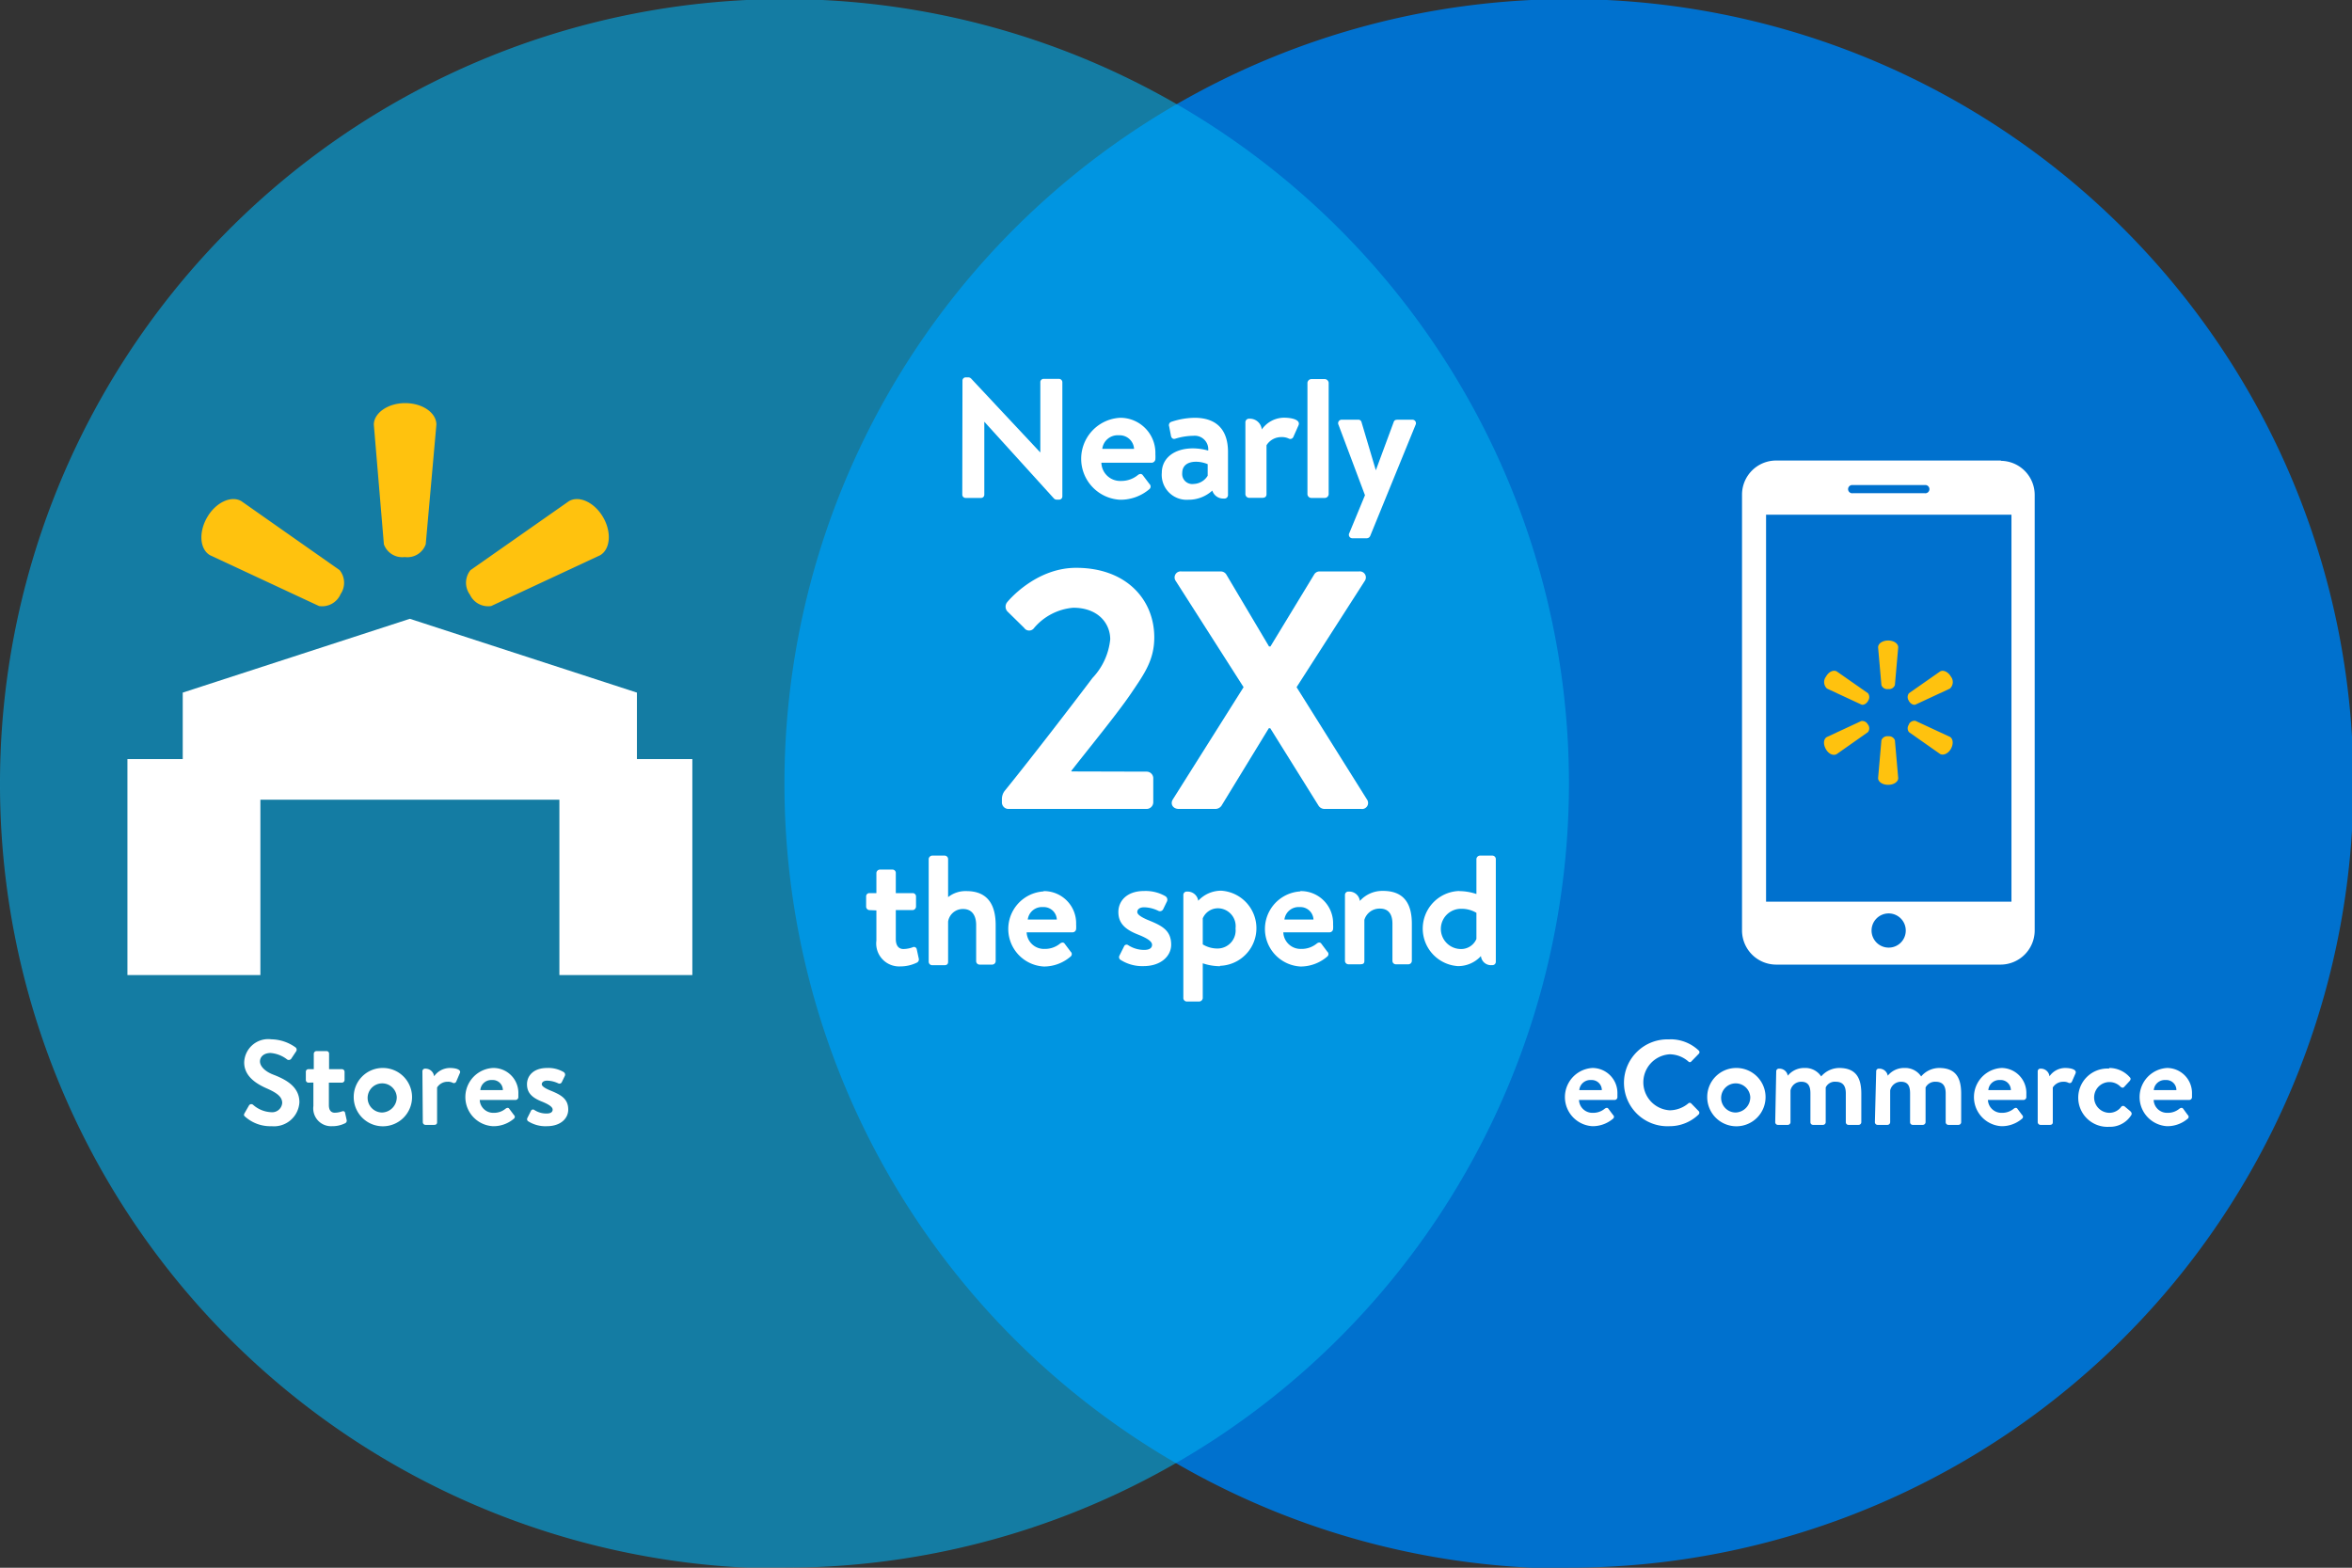 <svg id="Layer_1" data-name="Layer 1" xmlns="http://www.w3.org/2000/svg" xmlns:xlink="http://www.w3.org/1999/xlink" width="233.86" height="155.91" viewBox="0 0 233.86 155.91">
  <rect x="0" y="0" width="233.86" height="155.91" fill="#333333" stroke="none"/>
  <defs>
    <clipPath id="clip-path">
      <rect width="233.86" height="155.91" style="fill: none"/>
    </clipPath>
    <clipPath id="clip-path-3">
      <rect x="-9" y="-7" width="173.91" height="163.91" style="fill: none"/>
    </clipPath>
  </defs>
  <title>graphic1</title>
  <g style="clip-path: url(#clip-path)">
    <g style="clip-path: url(#clip-path)">
      <path d="M155.91,155.91A78,78,0,1,0,78,78a78,78,0,0,0,78,78" style="fill: #0071ce"/>
      <g style="opacity: 0.6">
        <g style="clip-path: url(#clip-path-3)">
          <path d="M78,155.91A78,78,0,1,0,0,78a78,78,0,0,0,78,78" style="fill: #00aeef"/>
        </g>
      </g>
    </g>
    <g>
      <path d="M95.7,37.84a.32.32,0,0,1,.32-.31h.25a.4.4,0,0,1,.29.12L103.44,45h0V38a.32.32,0,0,1,.32-.32h1.55a.34.34,0,0,1,.32.32V49.38a.32.32,0,0,1-.32.31h-.24a.38.38,0,0,1-.28-.12l-6.92-7.63h0V49.2a.32.32,0,0,1-.32.32H96a.33.33,0,0,1-.32-.32Z" style="fill: #fff"/>
      <path d="M111.31,41.55a3.49,3.49,0,0,1,3.57,3.61,4.36,4.36,0,0,1,0,.51.39.39,0,0,1-.37.35h-5a1.87,1.87,0,0,0,1.94,1.81,2.6,2.6,0,0,0,1.67-.57c.19-.16.39-.17.51,0l.66.87a.34.34,0,0,1,0,.51,4.44,4.44,0,0,1-2.91,1.06,4.08,4.08,0,0,1,0-8.15Zm1.45,3.09a1.43,1.43,0,0,0-1.51-1.35,1.54,1.54,0,0,0-1.65,1.35Z" style="fill: #fff"/>
      <path d="M118.63,44.59a5.71,5.71,0,0,1,1.5.22,1.34,1.34,0,0,0-1.47-1.47,6.27,6.27,0,0,0-1.8.29c-.26.08-.41-.1-.44-.34l-.17-.88a.35.35,0,0,1,.25-.47,7.55,7.55,0,0,1,2.28-.39c2.26,0,3.32,1.27,3.32,3.39v4.29a.35.35,0,0,1-.4.35,1.14,1.14,0,0,1-1.16-.79,3.5,3.5,0,0,1-2.38.91A2.48,2.48,0,0,1,115.52,47C115.52,45.65,116.65,44.59,118.63,44.59Zm.05,3.54a1.69,1.69,0,0,0,1.4-.82V46.16a3.05,3.05,0,0,0-1.15-.24c-.89,0-1.38.42-1.38,1.12A1,1,0,0,0,118.68,48.13Z" style="fill: #fff"/>
      <path d="M123.83,42a.36.36,0,0,1,.4-.36,1.19,1.19,0,0,1,1.23,1.07,2.73,2.73,0,0,1,2.18-1.17c.93,0,1.69.25,1.47.76l-.51,1.15a.33.33,0,0,1-.45.17,1.53,1.53,0,0,0-.73-.15,1.72,1.72,0,0,0-1.49.81v4.86c0,.28-.18.37-.43.37h-1.3a.38.38,0,0,1-.37-.37Z" style="fill: #fff"/>
      <path d="M130,38.07a.41.41,0,0,1,.37-.37h1.37a.41.41,0,0,1,.37.37V49.15a.39.39,0,0,1-.37.37h-1.37a.39.39,0,0,1-.37-.37Z" style="fill: #fff"/>
      <path d="M134.17,53l1.55-3.75-2.63-7a.35.35,0,0,1,.34-.51h1.62a.31.31,0,0,1,.32.22l1.43,4.81h0l1.78-4.81c.08-.22.25-.22.49-.22h1.35a.35.35,0,0,1,.33.51L136.24,53.3a.38.38,0,0,1-.33.23h-1.4A.35.35,0,0,1,134.17,53Z" style="fill: #fff"/>
    </g>
    <g>
      <path d="M114,76.74a.66.66,0,0,1,.67.64v2.4a.67.67,0,0,1-.67.67H100.26a.65.65,0,0,1-.64-.67v-.34a1.33,1.33,0,0,1,.27-.78c2.36-2.9,6.52-8.3,8.74-11.24a6.52,6.52,0,0,0,1.76-3.84c0-1.56-1.18-3.14-3.68-3.14a5.73,5.73,0,0,0-3.88,2,.6.6,0,0,1-1,0l-1.68-1.65a.71.71,0,0,1,0-.91s2.74-3.41,6.85-3.41c5,0,7.77,3.17,7.77,6.92,0,2.26-1,3.64-2.33,5.6s-4.09,5.33-5.91,7.66v.07Z" style="fill: #fff"/>
      <path d="M123.65,68.34,116.9,57.77a.6.6,0,0,1,.57-.94h3.92a.65.65,0,0,1,.54.3l4.25,7.16h.14l4.35-7.16a.61.61,0,0,1,.54-.3h3.92a.6.6,0,0,1,.57.94l-6.78,10.57,7,11.17a.6.6,0,0,1-.58.94h-3.64a.71.71,0,0,1-.58-.3l-4.82-7.73h-.14l-4.72,7.73a.76.76,0,0,1-.58.3h-3.64c-.61,0-.88-.5-.61-.94Z" style="fill: #fff"/>
    </g>
    <g>
      <path d="M86.44,90.51a.35.35,0,0,1-.32-.35v-1a.32.32,0,0,1,.32-.34h.7v-2a.36.36,0,0,1,.34-.34h1.27a.33.33,0,0,1,.32.34v2h1.67a.33.33,0,0,1,.34.34v1a.36.36,0,0,1-.34.35H89.07v2.87c0,.7.31,1,.76,1a2.78,2.78,0,0,0,.91-.17.28.28,0,0,1,.41.18l.2.93a.35.35,0,0,1-.2.42,3.75,3.75,0,0,1-1.64.37,2.28,2.28,0,0,1-2.37-2.57v-3Z" style="fill: #fff"/>
      <path d="M92.34,85.43a.37.37,0,0,1,.34-.34h1.25a.35.35,0,0,1,.34.34v3.79a2.77,2.77,0,0,1,1.83-.6C98.37,88.62,99,90.2,99,92v3.59a.35.35,0,0,1-.34.34H97.4a.34.34,0,0,1-.34-.34V92c0-1-.45-1.6-1.3-1.6a1.48,1.48,0,0,0-1.49,1.25v4c0,.2-.09.34-.37.34H92.68a.35.35,0,0,1-.34-.34Z" style="fill: #fff"/>
      <path d="M103.75,88.62A3.2,3.2,0,0,1,107,91.93a3.55,3.55,0,0,1,0,.46.36.36,0,0,1-.34.33h-4.58a1.72,1.72,0,0,0,1.78,1.65,2.37,2.37,0,0,0,1.53-.52c.17-.14.36-.16.47,0l.6.8a.31.31,0,0,1,0,.47,4.07,4.07,0,0,1-2.66,1,3.74,3.74,0,0,1,0-7.47Zm1.33,2.83a1.3,1.3,0,0,0-1.37-1.24,1.42,1.42,0,0,0-1.52,1.24Z" style="fill: #fff"/>
      <path d="M111.39,95.44a.32.32,0,0,1-.09-.39l.46-.92a.27.27,0,0,1,.42-.13,2.93,2.93,0,0,0,1.58.47c.54,0,.79-.2.79-.51s-.4-.62-1.35-1c-1.38-.53-2-1.18-2-2.26s.82-2.09,2.56-2.09a3.93,3.93,0,0,1,2.12.52.41.41,0,0,1,.16.5l-.4.82a.36.36,0,0,1-.45.14,3.36,3.36,0,0,0-1.43-.36c-.48,0-.68.23-.68.47s.36.49,1,.77c1.38.56,2.37,1,2.37,2.48,0,1.12-1,2.13-2.75,2.13A4,4,0,0,1,111.39,95.44Z" style="fill: #fff"/>
      <path d="M121.31,96.09a5.38,5.38,0,0,1-1.72-.29v3.46a.37.37,0,0,1-.34.34H118a.35.35,0,0,1-.34-.34V89a.33.33,0,0,1,.37-.33,1.06,1.06,0,0,1,1.11.91,3.1,3.1,0,0,1,2.29-1,3.74,3.74,0,0,1-.12,7.47Zm-1.72-2.17a2.79,2.79,0,0,0,1.48.41,1.8,1.8,0,0,0,1.78-2,1.78,1.78,0,0,0-1.68-2,1.64,1.64,0,0,0-1.58,1Z" style="fill: #fff"/>
      <path d="M129.27,88.62a3.2,3.2,0,0,1,3.28,3.31,3.55,3.55,0,0,1,0,.46.36.36,0,0,1-.34.33H127.6a1.72,1.72,0,0,0,1.78,1.65,2.37,2.37,0,0,0,1.53-.52c.17-.14.36-.16.47,0l.6.8a.31.31,0,0,1,0,.47,4.07,4.07,0,0,1-2.66,1,3.74,3.74,0,0,1,0-7.47Zm1.33,2.83a1.3,1.3,0,0,0-1.37-1.24,1.42,1.42,0,0,0-1.52,1.24Z" style="fill: #fff"/>
      <path d="M133.73,89a.33.33,0,0,1,.37-.33,1.05,1.05,0,0,1,1.11.93,3,3,0,0,1,2.31-1c2.27,0,2.86,1.53,2.86,3.26v3.7a.35.35,0,0,1-.34.34h-1.25a.34.34,0,0,1-.34-.34v-3.7c0-.93-.38-1.5-1.24-1.5a1.57,1.57,0,0,0-1.55,1.12v4.08c0,.26-.11.34-.45.34h-1.14a.35.35,0,0,1-.34-.34Z" style="fill: #fff"/>
      <path d="M145.08,88.62a5.49,5.49,0,0,1,1.72.29V85.43a.37.37,0,0,1,.34-.34h1.25a.35.35,0,0,1,.34.34V95.66a.33.33,0,0,1-.37.32,1,1,0,0,1-1.11-.9,3.07,3.07,0,0,1-2.29,1,3.74,3.74,0,0,1,.12-7.47Zm1.72,2.16a2.86,2.86,0,0,0-1.49-.4,2,2,0,0,0-.09,4,1.65,1.65,0,0,0,1.58-1Z" style="fill: #fff"/>
    </g>
    <g style="clip-path: url(#clip-path)">
      <path d="M200,89.67h-24.4V51.19H200Zm-12.2,4.57a1.7,1.7,0,1,1,1.69-1.7,1.69,1.69,0,0,1-1.69,1.7m-3.57-46h7.14a.41.41,0,1,1,0,.81h-7.14a.41.41,0,1,1,0-.81m14.74-2.44H176.59a3.39,3.39,0,0,0-3.38,3.38V92.54a3.4,3.4,0,0,0,3.38,3.39h22.34a3.4,3.4,0,0,0,3.38-3.39V49.21a3.39,3.39,0,0,0-3.38-3.38" style="fill: #fff"/>
    </g>
    <g>
      <path d="M158.27,106.21a2.49,2.49,0,0,1,2.55,2.57c0,.08,0,.27,0,.36a.28.28,0,0,1-.26.25H157a1.33,1.33,0,0,0,1.38,1.28,1.78,1.78,0,0,0,1.18-.41c.14-.1.28-.12.36,0l.47.63a.23.23,0,0,1,0,.36,3.13,3.13,0,0,1-2.06.75,2.9,2.9,0,0,1,0-5.79Zm1,2.2a1,1,0,0,0-1.06-1,1.1,1.1,0,0,0-1.18,1Z" style="fill: #fff"/>
      <path d="M166,103.36a4.07,4.07,0,0,1,2.9,1.11.22.22,0,0,1,0,.34l-.73.75a.19.19,0,0,1-.3,0,2.86,2.86,0,0,0-1.85-.71,2.79,2.79,0,0,0,0,5.57,2.92,2.92,0,0,0,1.84-.68.21.21,0,0,1,.3,0l.74.76a.24.24,0,0,1,0,.33A4.13,4.13,0,0,1,166,112a4.32,4.32,0,1,1,0-8.63Z" style="fill: #fff"/>
      <path d="M172.58,106.21a2.9,2.9,0,1,1-2.83,2.88A2.88,2.88,0,0,1,172.58,106.21Zm0,4.43a1.51,1.51,0,0,0,1.45-1.55,1.45,1.45,0,1,0-1.45,1.55Z" style="fill: #fff"/>
      <path d="M176.61,106.53a.26.26,0,0,1,.29-.25.83.83,0,0,1,.86.7,2.08,2.08,0,0,1,1.67-.77,1.88,1.88,0,0,1,1.65.84,2.39,2.39,0,0,1,1.79-.84c1.78,0,2.2,1.13,2.2,2.57v2.83a.27.27,0,0,1-.28.26h-1a.26.26,0,0,1-.26-.26v-2.87c0-.72-.27-1.16-1-1.16a1,1,0,0,0-1,.57s0,.28,0,.53v2.93a.27.27,0,0,1-.26.26h-1a.26.26,0,0,1-.26-.26v-2.87c0-.72-.21-1.16-.91-1.16a1.08,1.08,0,0,0-1.07.86v3.17a.27.27,0,0,1-.26.26h-1a.27.27,0,0,1-.26-.26Z" style="fill: #fff"/>
      <path d="M186.55,106.53a.25.25,0,0,1,.28-.25.84.84,0,0,1,.87.7,2.07,2.07,0,0,1,1.66-.77,1.9,1.9,0,0,1,1.66.84,2.37,2.37,0,0,1,1.79-.84c1.77,0,2.19,1.13,2.19,2.57v2.83a.27.27,0,0,1-.27.26h-1a.27.27,0,0,1-.27-.26v-2.87c0-.72-.26-1.16-1-1.16a1.06,1.06,0,0,0-1,.57s0,.28,0,.53v2.93a.28.28,0,0,1-.27.26h-1a.26.26,0,0,1-.27-.26v-2.87c0-.72-.2-1.16-.91-1.16a1.1,1.1,0,0,0-1.07.86v3.17a.27.27,0,0,1-.26.26h-1a.27.27,0,0,1-.26-.26Z" style="fill: #fff"/>
      <path d="M198.94,106.21a2.48,2.48,0,0,1,2.54,2.57c0,.08,0,.27,0,.36a.29.29,0,0,1-.26.25h-3.56a1.34,1.34,0,0,0,1.38,1.28,1.79,1.79,0,0,0,1.19-.41c.13-.1.28-.12.36,0l.47.63a.23.23,0,0,1,0,.36A3.09,3.09,0,0,1,199,112a2.9,2.9,0,0,1,0-5.79Zm1,2.2a1,1,0,0,0-1.07-1,1.09,1.09,0,0,0-1.17,1Z" style="fill: #fff"/>
      <path d="M202.61,106.53a.26.26,0,0,1,.29-.25.85.85,0,0,1,.88.76,1.9,1.9,0,0,1,1.54-.83c.66,0,1.2.18,1.05.54l-.36.82a.25.25,0,0,1-.33.12,1,1,0,0,0-.51-.11,1.22,1.22,0,0,0-1.06.57v3.46c0,.2-.13.26-.31.26h-.92a.28.28,0,0,1-.27-.26Z" style="fill: #fff"/>
      <path d="M209.72,106.21a2.73,2.73,0,0,1,2.06.94c.12.12.06.27-.06.39l-.51.55c-.12.14-.25.07-.35,0a1.54,1.54,0,0,0-1.11-.48,1.53,1.53,0,0,0,0,3.06,1.47,1.47,0,0,0,1.18-.62.25.25,0,0,1,.34,0l.54.45c.13.12.19.26.1.4a2.49,2.49,0,0,1-2.2,1.16,2.9,2.9,0,1,1,0-5.79Z" style="fill: #fff"/>
      <path d="M215.4,106.21a2.49,2.49,0,0,1,2.55,2.57c0,.08,0,.27,0,.36a.28.28,0,0,1-.26.25h-3.55a1.33,1.33,0,0,0,1.38,1.28,1.78,1.78,0,0,0,1.18-.41c.14-.1.28-.12.37,0l.46.63a.23.23,0,0,1,0,.36,3.11,3.11,0,0,1-2.06.75,2.9,2.9,0,0,1,0-5.79Zm1,2.2a1,1,0,0,0-1.07-1,1.1,1.1,0,0,0-1.18,1Z" style="fill: #fff"/>
    </g>
    <polygon points="63.33 79.53 18.17 79.53 18.17 68.88 40.75 61.54 63.33 68.88 63.33 79.53" style="fill: #fff"/>
    <rect x="12.67" y="75.49" width="13.22" height="21.48" style="fill: #fff"/>
    <rect x="55.62" y="75.49" width="13.22" height="21.48" style="fill: #fff"/>
    <g>
      <path d="M24.38,111.06c-.12-.1-.17-.17-.06-.36l.43-.75a.27.27,0,0,1,.41-.08,2.9,2.9,0,0,0,1.81.74,1,1,0,0,0,1.09-.92c0-.61-.52-1-1.52-1.44s-2.26-1.18-2.26-2.59a2.39,2.39,0,0,1,2.7-2.3,4.24,4.24,0,0,1,2.4.8.29.29,0,0,1,.07.39l-.46.69a.31.31,0,0,1-.42.14,3.08,3.08,0,0,0-1.66-.66c-.69,0-1.06.39-1.06.84s.45,1,1.42,1.35c1.16.46,2.5,1.16,2.5,2.71A2.53,2.53,0,0,1,27,112,3.75,3.75,0,0,1,24.38,111.06Z" style="fill: #fff"/>
      <path d="M30.67,107.67a.26.26,0,0,1-.26-.26v-.82a.25.25,0,0,1,.26-.26h.53v-1.54a.28.28,0,0,1,.27-.26h1a.25.25,0,0,1,.25.26v1.54H34a.26.26,0,0,1,.26.26v.82a.27.27,0,0,1-.26.26H32.7v2.23c0,.54.24.76.59.76a2.25,2.25,0,0,0,.71-.13c.16-.06.29,0,.31.14l.16.72a.28.28,0,0,1-.16.32A2.83,2.83,0,0,1,33,112a1.77,1.77,0,0,1-1.84-2v-2.34Z" style="fill: #fff"/>
      <path d="M38,106.21a2.9,2.9,0,1,1-2.83,2.88A2.88,2.88,0,0,1,38,106.21Zm0,4.43a1.51,1.51,0,0,0,1.45-1.55A1.45,1.45,0,1,0,38,110.64Z" style="fill: #fff"/>
      <path d="M42,106.53a.26.26,0,0,1,.29-.25.85.85,0,0,1,.87.76,1.94,1.94,0,0,1,1.55-.83c.66,0,1.2.18,1,.54l-.35.82a.25.25,0,0,1-.33.12,1,1,0,0,0-.51-.11,1.22,1.22,0,0,0-1.06.57v3.46c0,.2-.13.26-.31.26H42.3a.27.27,0,0,1-.26-.26Z" style="fill: #fff"/>
      <path d="M49,106.21a2.48,2.48,0,0,1,2.54,2.57c0,.08,0,.27,0,.36a.29.29,0,0,1-.27.25H47.7a1.34,1.34,0,0,0,1.38,1.28,1.79,1.79,0,0,0,1.19-.41c.13-.1.28-.12.36,0l.47.63a.23.23,0,0,1,0,.36A3.11,3.11,0,0,1,49,112a2.9,2.9,0,0,1,0-5.79Zm1,2.2a1,1,0,0,0-1.07-1,1.09,1.09,0,0,0-1.17,1Z" style="fill: #fff"/>
      <path d="M52.5,111.5a.25.25,0,0,1-.07-.3l.36-.72a.22.22,0,0,1,.33-.1,2.18,2.18,0,0,0,1.22.36c.42,0,.61-.15.61-.39s-.31-.48-1-.77c-1.07-.41-1.55-.91-1.55-1.75s.64-1.62,2-1.62a3,3,0,0,1,1.65.41.3.3,0,0,1,.11.38l-.31.64a.26.26,0,0,1-.34.1,2.7,2.7,0,0,0-1.11-.27c-.37,0-.53.18-.53.36s.28.38.8.6c1.06.43,1.83.81,1.83,1.92,0,.87-.74,1.65-2.13,1.65A3.19,3.19,0,0,1,52.5,111.5Z" style="fill: #fff"/>
    </g>
    <g style="clip-path: url(#clip-path)">
      <path d="M187.76,68.53a.62.62,0,0,0,.65-.4l.33-3.75c0-.38-.43-.68-1-.68s-1,.3-1,.68l.33,3.75a.61.61,0,0,0,.65.4Z" style="fill: #ffc20e"/>
      <path d="M185.73,69.71a.63.63,0,0,0,0-.77l-3.09-2.16c-.32-.19-.8,0-1.08.51a.88.88,0,0,0,.1,1.19l3.42,1.59c.21.08.5-.08.67-.37Z" style="fill: #ffc20e"/>
      <path d="M189.79,69.7c.17.29.46.45.67.37l3.42-1.59a.88.88,0,0,0,.1-1.19c-.28-.48-.76-.7-1.08-.51l-3.09,2.16a.63.63,0,0,0,0,.77Z" style="fill: #ffc20e"/>
      <path d="M187.76,73.22a.63.63,0,0,1,.65.4l.33,3.76c0,.37-.43.67-1,.67s-1-.3-1-.67l.33-3.76a.62.62,0,0,1,.65-.4Z" style="fill: #ffc20e"/>
      <path d="M189.79,72.05a.62.62,0,0,1,.67-.36l3.42,1.59c.32.18.37.71.1,1.19s-.76.69-1.08.51l-3.09-2.17a.62.62,0,0,1,0-.76Z" style="fill: #ffc20e"/>
      <path d="M185.73,72.05a.62.62,0,0,1,0,.76L182.62,75c-.32.18-.8,0-1.08-.51s-.22-1,.1-1.19l3.42-1.59a.62.62,0,0,1,.67.36Z" style="fill: #ffc20e"/>
      <path d="M40.27,55.4a1.93,1.93,0,0,0,2.06-1.27l1.06-11.9c0-1.18-1.38-2.14-3.11-2.14s-3.11,1-3.11,2.14l1,11.9a1.94,1.94,0,0,0,2.06,1.27Z" style="fill: #ffc20e"/>
      <path d="M33.84,59.12a2,2,0,0,0-.07-2.42L24,49.84c-1-.59-2.55.12-3.41,1.62s-.72,3.18.3,3.76l10.83,5.05a2,2,0,0,0,2.13-1.15Z" style="fill: #ffc20e"/>
      <path d="M46.71,59.11a2,2,0,0,0,2.13,1.16l10.83-5.05c1-.58,1.17-2.26.31-3.76s-2.4-2.21-3.41-1.62L46.78,56.7a2,2,0,0,0-.07,2.42Z" style="fill: #ffc20e"/>
    </g>
  </g>
</svg>
